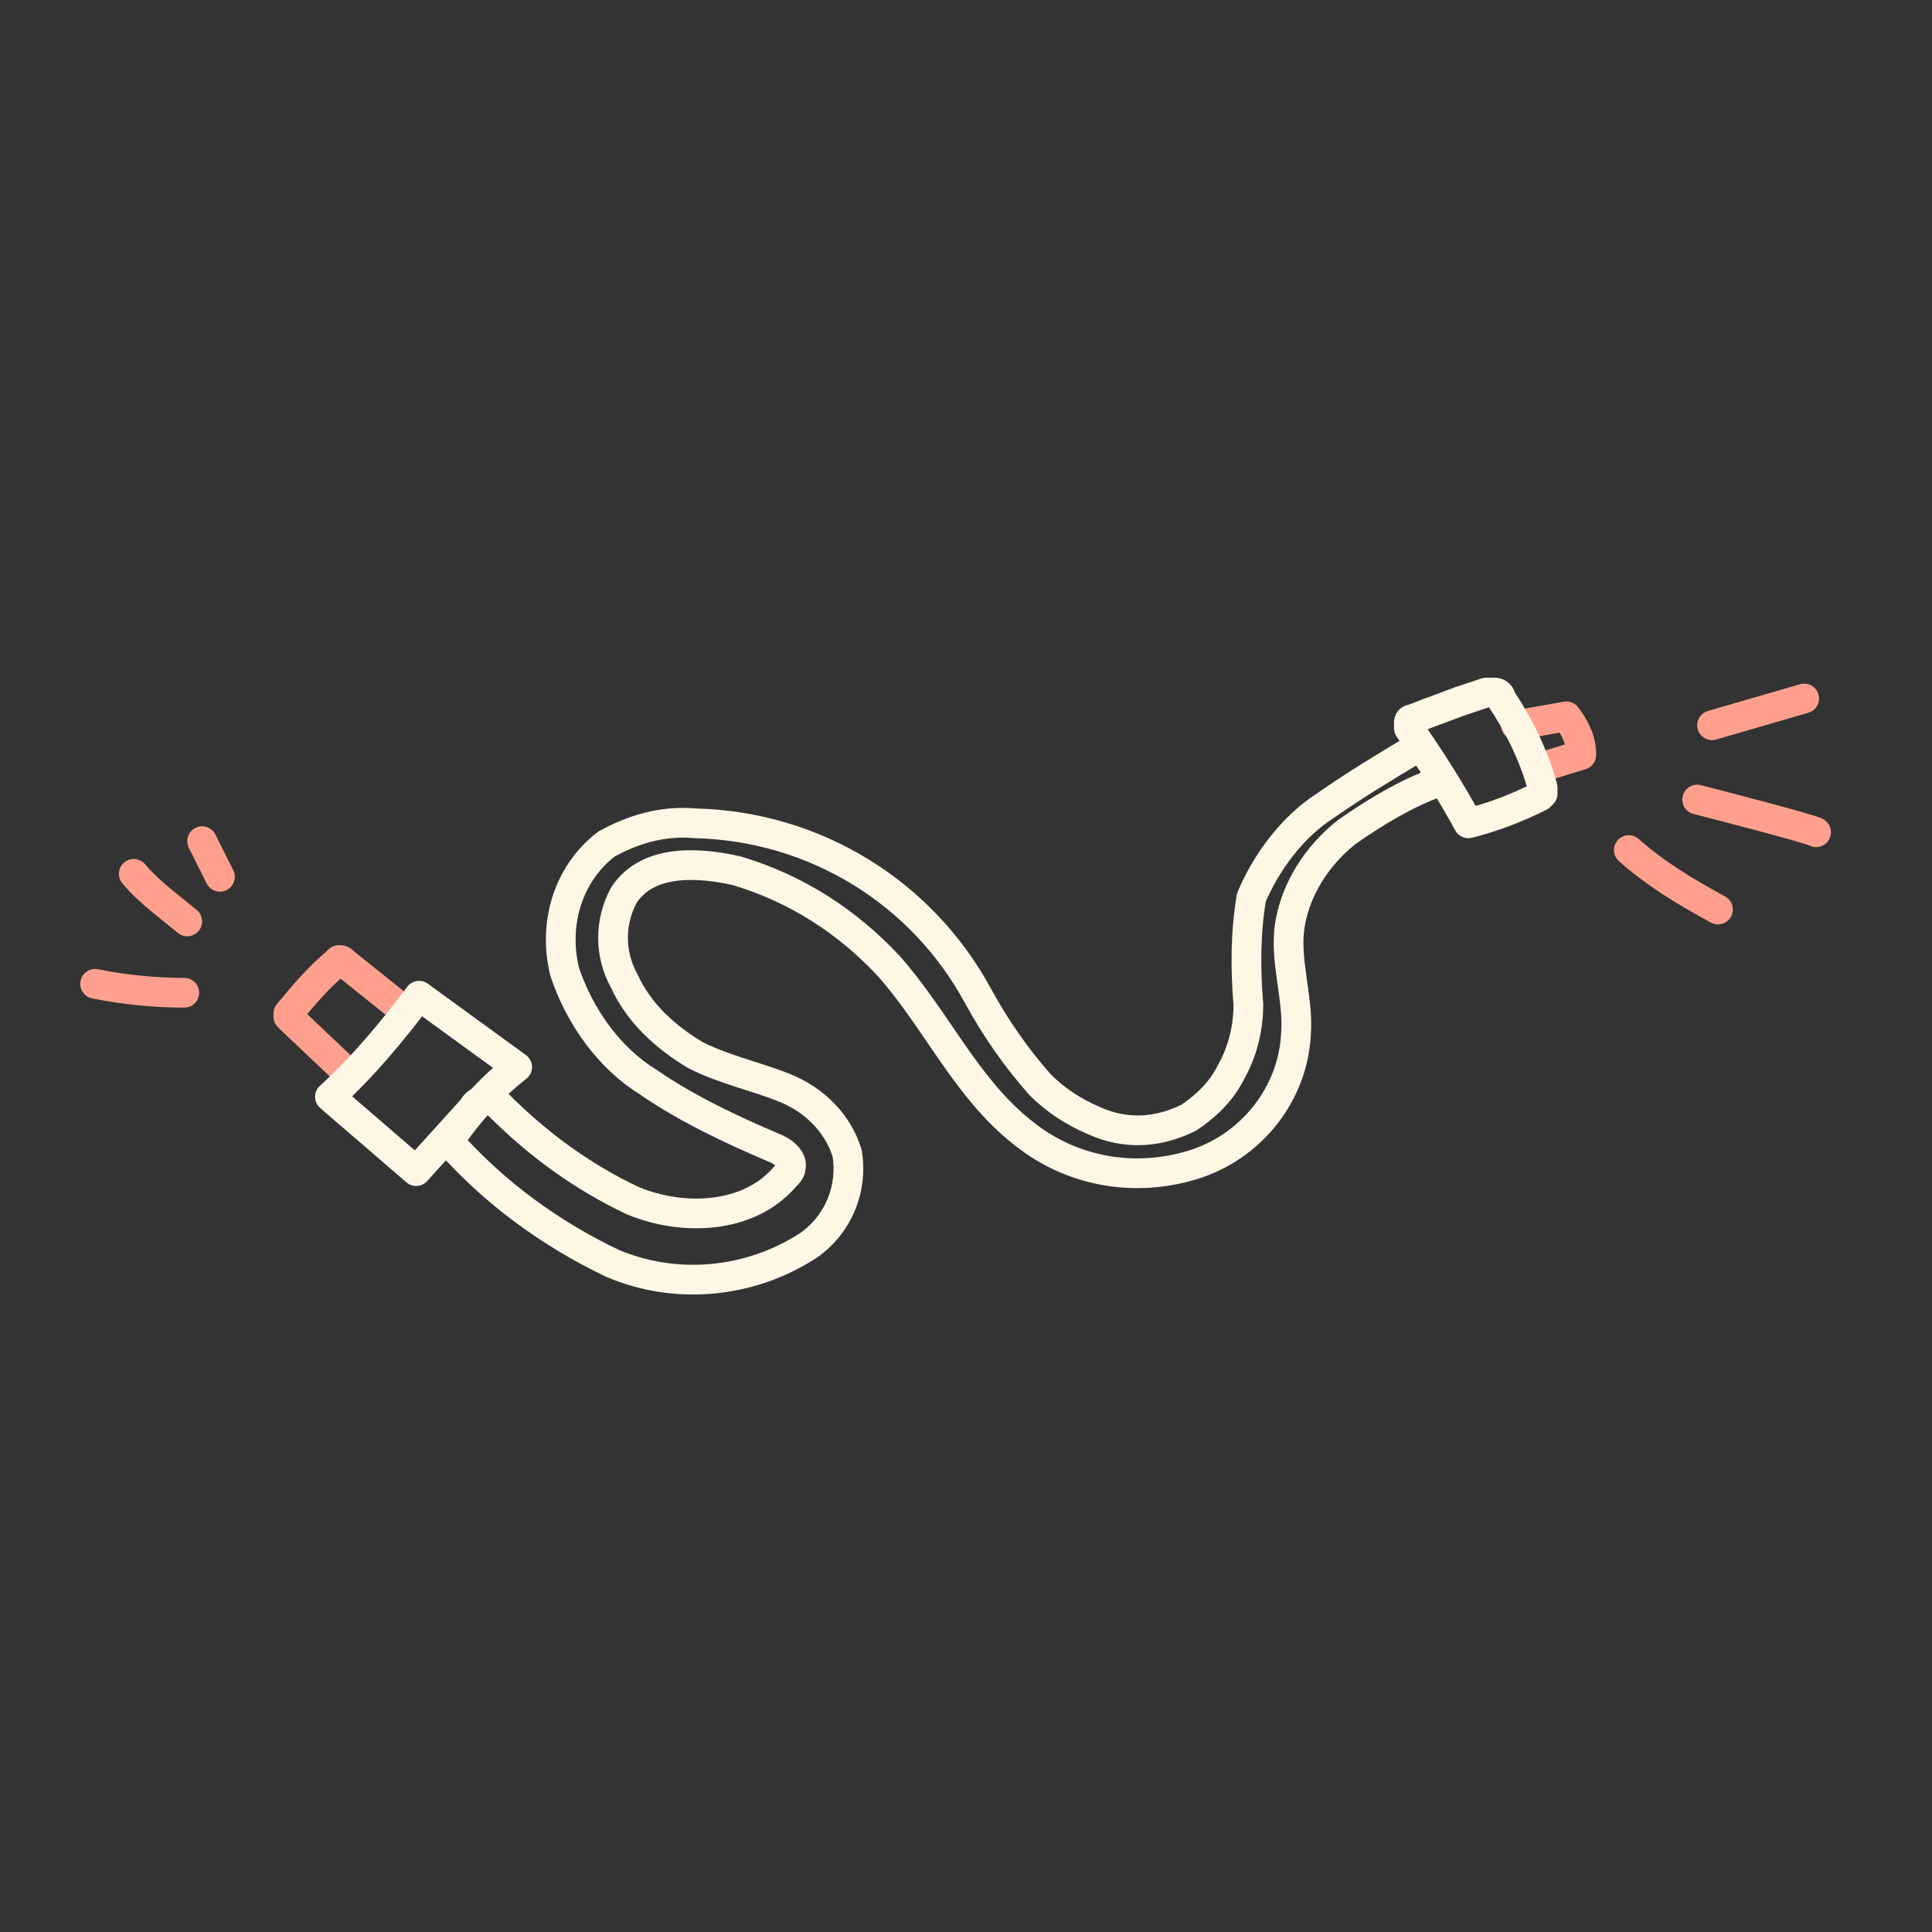 <?xml version="1.0" encoding="utf-8"?>
<!-- Generator: Adobe Illustrator 26.0.2, SVG Export Plug-In . SVG Version: 6.00 Build 0)  -->
<svg version="1.1" id="Layer_2_00000127766110418785548460000009379535110454339715_"
	 xmlns="http://www.w3.org/2000/svg" xmlns:xlink="http://www.w3.org/1999/xlink" x="0px" y="0px" viewBox="0 0 65 65"
	 style="enable-background:new 0 0 65 65;" xml:space="preserve">
<rect x="0" y="0" width="65" height="65" fill="#333333" stroke="none"/>
<style type="text/css">
	.st0{fill:none;stroke:#FFA08E;stroke-linecap:round;stroke-linejoin:round;}
	.st1{fill:none;stroke:#FFF7E5;stroke-linecap:round;stroke-linejoin:round;}
</style>
<g id="Layer_2_00000099640290784102744200000008556988023642366852_">
	<g id="Layer_2-2">
		<path class="st0" d="M51.9,25.8l1.3-0.4c0-0.5-0.2-0.9-0.5-1.3l-1.7,0.3"/>
		<path class="st0" d="M11.7,36.1l-1.9-1.8c0,0-0.1-0.1-0.1-0.1c0,0,0-0.1,0-0.1c0.5-0.6,1-1.2,1.6-1.7c0,0,0.1-0.1,0.1-0.1
			c0.1,0,0.1,0,0.2,0.1l2,1.6c0,0,0,0,0,0.1s-0.1,0,0,0"/>
		<path class="st1" d="M49.4,27.7c-0.6-1.1-1.3-2.2-2-3.2c0,0,0-0.1,0-0.2c0,0,0-0.1,0.1-0.1c0.3-0.1,0.5-0.2,0.8-0.3l0.8-0.3
			l0.9-0.3c0.1,0,0.2,0,0.3,0c0.1,0,0.2,0.1,0.2,0.2c0.6,0.9,1.1,1.9,1.4,3c0,0.1,0,0.1,0,0.2l-0.1,0.1C51,27.2,50.2,27.5,49.4,27.7
			"/>
		<path class="st0" d="M6.2,33.4c-1,0-2-0.1-3-0.3"/>
		<path class="st0" d="M6.3,31c-0.6-0.5-1.3-1-1.8-1.6"/>
		<path class="st0" d="M7.4,29.5l-0.6-1.2"/>
		<path class="st0" d="M54.8,28.6c0.9,0.8,1.9,1.4,3,2"/>
		<path class="st0" d="M61.1,28c-0.1-0.1-4-1.1-4-1.1"/>
		<path class="st0" d="M57.6,24.4l3.1-0.9"/>
		<path class="st1" d="M47.6,25.2c-1,0.6-2,1.2-3,1.9c-1.1,0.7-2,1.9-2.5,3.1c-0.2,1.2-0.2,2.4-0.1,3.6c0,0.8-0.2,1.6-0.6,2.3
			c-0.3,0.6-0.8,1.1-1.4,1.5c-1,0.5-2.1,0.6-3.2,0.1c-0.7-0.3-1.3-0.7-1.8-1.2c-0.8-0.9-1.5-1.9-2.1-3c-1.9-3.5-5.5-5.7-9.5-5.8
			c-1.1-0.1-2.1,0.2-3,0.7c-1.3,1-1.8,2.7-1.4,4.3c0.5,1.5,1.5,2.9,2.8,3.7c1.3,0.9,2.8,1.6,4.2,2.2c0.3,0.1,0.7,0.4,0.6,0.7
			c0,0.1-0.1,0.2-0.2,0.3c-1.2,1.4-3.4,1.5-5.1,0.8c-1.7-0.8-3.2-1.9-4.5-3.2c-0.1-0.1-0.3-0.2-0.5-0.2c-0.1,0-0.3,0.1-0.4,0.3
			l-1.9,2.1l-2.9-2.5c1.1-1,2.1-2.2,3-3.4l3.3,2.4c-0.9,0.7-1.7,1.6-2.3,2.5c1.5,1.7,3.4,3.1,5.5,4.1c2.1,0.9,4.6,0.7,6.6-0.6
			c1-0.7,1.5-1.9,1.3-3.1c-0.3-1-1.1-1.8-2.1-2.2c-1-0.4-2-0.6-3-1.1c-1-0.6-1.9-1.4-2.4-2.5c-0.5-0.9-0.5-2,0-2.9
			c0.8-1.2,2.5-1.1,3.8-0.8c2,0.6,3.7,1.7,5.1,3.2c1.6,1.8,2.6,4.1,4.5,5.6c1.6,1.3,3.7,1.7,5.7,1.1c2-0.6,3.4-2.4,3.5-4.4
			c0.1-1.2-0.4-2.5-0.2-3.7c0.2-1.2,0.9-2.3,1.9-3.1c1-0.7,2-1.3,3.1-1.7"/>
	</g>
</g>
</svg>
